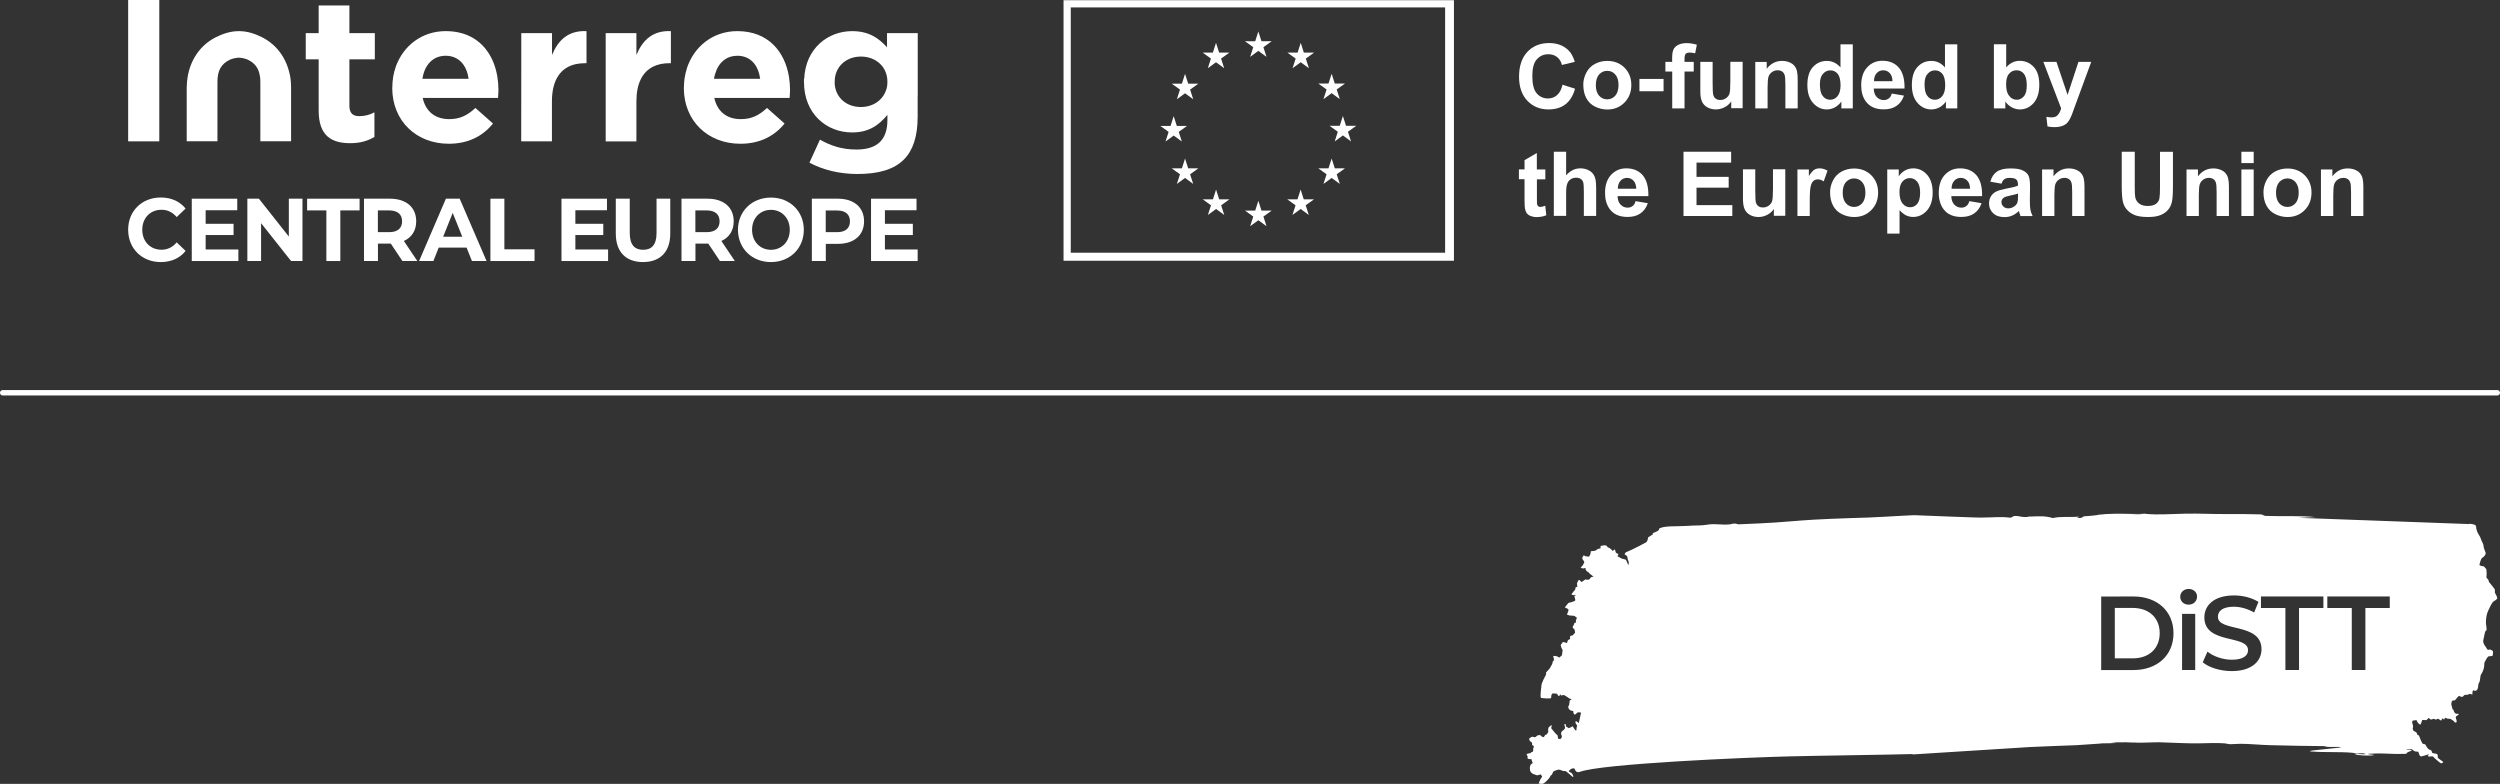 <?xml version="1.0" encoding="UTF-8"?>
<svg id="Ebene_1" data-name="Ebene 1" xmlns="http://www.w3.org/2000/svg" viewBox="0 0 311.86 97.785">
  <rect x="0" y="0" width="311.86" height="97.785" fill="#333333" stroke="none"/>
  <defs>
    <style>
      .cls-1 {
        fill: #fff;
      }
    </style>
  </defs>
  <path class="cls-1" d="M311.52,49.336H.34c-.19,0-.34-.15-.34-.34s.15-.34.34-.34h311.18c.19,0,.34.15.34.34s-.15.34-.34.34Z"/>
  <g>
    <path class="cls-1" d="M279.83,64.126c.89,0-.57-.02,0,0h0Z"/>
    <path class="cls-1" d="M266.9,64.076c.24,0,.47.02.69.03.51-.08-4.27-.02-.69-.03Z"/>
    <path class="cls-1" d="M266.04,75.836h-2.23v6.29h2.23c2.04.01,3.37-1.24,3.37-3.14s-1.32-3.15-3.37-3.15Z"/>
    <path class="cls-1" d="M310.98,75.086c.14-.13.54-.29.54-.49-.01-.2-.31-.62-.31-.72s.07-.25-.05-.43-.49-.63-.61-.77-.08-.16-.12-.3-.31-.25-.26-.44.01-.9-.03-.96-.29-.32-.29-.32c0,0-.6-.06-.55-.23.05-.17.16-.76.38-.87s.43-.42.39-.6c-.05-.18-.27-.62-.26-.85.01-.22-.32-.74-.35-.92-.02-.18-.38-.66-.44-.86-.07-.2-.13-.34-.14-.65-.01-.3-.75-.33-.75-.33-.01-.01-.01-.02-.03-.03,0-.01-.02-.01-.02-.01l-.02.07-21.3-.78c.92-.04,1.78-.09,2.09-.09-1.8-.2-4.03-.07-6.25-.15-.26-.04-.3-.17-.61-.19-1.31-.02-1.92-.03-2.16-.04h-2.14c-1.66.01-3.33-.08-4.99-.05-1.29.02-2.63.11-3.87.09-.42,0-.83-.04-1.24-.07-.09.01-.35.03-.86.06-1.95-.12-3.91-.09-4.98.06-.02,0-.11.04-.13.04,0,0-1.01.13-1.55.14-.37.04-.22.29-.92.21-.13-.13.32-.03.2-.15-1.23.09-2.33-.06-3.26.17-1.07-.3-1.73-.22-2.75-.19-.27.02.06-.02-.22,0-.21.06-.19.06-.59.06-.5-.01-.64-.15-1.22-.13-.3.03-.23.21-.61.21-1.11-.15-1.93-.02-3.15-.02-.36.08-6.97-.24-8.77-.29-1.48.05-5.35.33-7.81.36-8.54.29-5.83.45-14.04.78-.31,0-.29-.13-.71-.09-.73.23-1.64.07-2.54.07-.53,0-1.09.16-1.73.16s-.8.02-1.32.05c-1.59.1-3.05-.04-3.67.35.06.34-.58.4-.82.62.03.02.05.05.07.08-.17.1-.61.38-.61.38,0,0-.06.52-.26.63-.2.12-1.71.9-1.79.92-.09.02-.76.34-.76.34,0,0-.23.27-.04.31.18.04.29.24.27.35-.02.11.15.49.15.49,0,0,.02.4-.04.4s-.26-.63-.32-.65c-.07-.02-.54-.15-.54-.15l-.5-.28s.18-.29.1-.29-.33-.15-.33-.22c0-.06-.05-.33-.13-.33s-.2.2-.2.2l-.37-.35s-.33-.11-.37-.24-.23-.13-.33-.13-.53.05-.49.16.02.27-.1.25c-.13-.02-.35.12-.35.12,0,0-.11.13-.29.16-.18.02-.47.05-.47.05l-.02.27s-.14.45-.26.41-.43-.06-.43-.06l-.15-.13-.2.29s.03.31.09.31.17.29.17.29l-.22.41-.24.23s.19.15.29.13c.1-.02.37-.12.33.04s.21.38.27.38.23.22.23.22c0,0,.58.44.48.4s-.39.07-.39.14-.16.23-.28.23-.37-.04-.37-.04l-.16.14s-.26.07-.17.15l-.14.02s-.21-.24-.29-.26c-.08-.01-.26.43-.26.43l.04.42-.24.11v.22s-.49.58-.49.64.57.12.57.12l-.21.11s.12.33.12.49c-.01.16-.86.34-.86.34l-.45.56s.42.16.46.27c.04.12-.2.62-.2.62l.34.12s.33,0,.56.04c.16.09.34.19.34.26,0,.11-.14.27-.12.34s.04.27-.06.25c-.1-.02-.18.16-.18.23s-.2.27-.16.36.25.29.25.29l.05.38-.32.34s-.31.01-.31.14c0,.14.06.32-.06.34s-.24.18-.24.18c0,0-.04.29-.1.27-.06-.02-.49-.13-.49-.13l-.12.2s-.16.09-.14.27.23.56.23.56l-.08.58s-.08.2-.16.2-.14.2-.2.13c-.06-.06-.27-.15-.39-.17s-.35-.02-.35-.02c0,0,.17.62.05.6s-.16.38-.16.38l-.32.58-.47.52s.06.18-.04.34c-.1.15-.52,1.01-.52,1.21s-.23,1.57-.04,1.61c.18.04,1.27.14,1.25-.02-.02-.16.04-.54.2-.54.17-.01.58.01.58.1s.15.24.21.24.08-.24.14-.22.1.15.1.15c0,0,.23-.09.35-.07.12.02.64.39.64.39l.35.18s-.26.07-.26.14-.06.49-.06.49c0,0-.14.23-.12.34.02.11.17.34.29.38s.37.06.35.13c-.02.07.03.38.17.38.15,0,.27-.27.43-.27.14-.01.31-.02.35.07-.1.43-.19.84-.27,1.25-.04-.02-.07-.03-.09-.05-.17-.16-.36-.27-.33-.02.02.24.21.35.21.35l-.08.4s.05.31-.1.25c-.15-.07-.38-.6-.42-.51s-.45.23-.45.23l-.35-.22-.02-.29-.21.05s.15.29.11.47-.33.29-.43.45c-.1.16-.05.41.03.47s-.1.4-.1.4c0,0-.35.05-.35-.02s-.07-.4-.07-.4c0,0-.11-.14-.17-.16-.06-.02-.63-.75-.63-.75,0,0,.12-.45.02-.38-.1.07-.22.18-.3.25s-.1.29-.1.29l.02.31s-.16.34-.28.34-.28.32-.28.32c0,0-.33-.07-.35-.18s-.37-.11-.47-.02c-.1.09-.27.27-.41.18s-.43,0-.43.07-.16,0-.16.16.11.32.21.36c.11.04.17.15.15.31-.02.16.23.22.23.22l-.1.38s.04.36-.08.34-.2.16-.26.16-.49.12-.49.12l.15.31s-.09.25.07.29c.16.05.45,0,.43.11s.13.4.13.4l-.1.09-.16.11-.1.34s0,.31.03.42c.02.11.18.31.35.4.17.08.56.19.56.19,0,0,.43-.16.45-.09.02.06.15.24.15.24,0,0-.16.25-.22.34s-.22.52-.22.52c0,0,.44.13.66-.03.23-.16.69-.63.75-.79s.1-.18.2-.25.16-.38.26-.45c.11-.07.56-.23.68-.21.12.02.41.13.49.17s.24-.05.39.06c.14.11.58.46.66.55.09.09.23.22.23.09s-.17-.4-.17-.4l-.16-.11s-.33-.11-.21-.22c.12-.12.35-.32.53-.3.05,0,.11.02.17.05.12.37.33.51.66.39,2.71-1.02,20.72-1.8,26.14-1.93,2.89-.08,12.89-.21,15.38-.29h0l-.03.05,14.72-.93c1.37-.08,5.3-.2,5.8-.23.85-.06,1.89-.13,2.94-.2v-.02c4.96-.06-1.87-.14,3.45-.14,4.8,0-3.45,0,1.35.05.84.01,1.72-.06,2.55-.05,1.74.04,3.43.17,5.09.13,1.18-.02,1.96-.07,2.95,0,.27,0,.51.11.82.11.4,0,.8-.05,1.22-.05,1.21,0,2.43.14,3.67.17,2.41.07,4.67.1,6.82.12.4.17,1.06.08,1.73.1,1.86.06-4.75.45-3.33.57,1.76.14,3.45.01,5.09.16.26.02.31.11.61.11.23-.06,1.04-.09,1.02.07-.53.04-1.01-.08-1.32,0,.39.16,1.89.24,2.44.1-.22-.07-.71-.04-.81-.15,2.6-.14,1.97.07,4.8,0,.03-.22.49-.29.71-.45-.14-.08-.71.01-.71-.11.26,0,.48,0,.69-.02.12.12.25.22.32.25.21.1.43.01.49.11s.12.59.38.54c.26-.04,1.09-.34.94-.25-.14.08-.15.28,0,.28.15-.01.48-.08.54.02s.58.53.58.53c0,0,.35.31.44.29s.29-.15.18-.21-.65-.49-.65-.49c0,0,.08-.41-.13-.48s-.57-.06-.57-.18c0-.13-.14-.34-.29-.34-.15.01-.42-.37-.45-.47-.11-.32-.36-.21-.44-.29-.08-.08-.22-.42-.28-.56s-.16-.46-.22-.48c-.05-.02-.19-.02-.19-.18,0-.17-.33-.32-.33-.32-.17-.04-.22-.3-.22-.3,0,0,.08-.33.02-.49-.07-.16-.17-.52.05-.55.22-.02.45-.11.45.03s.35.55.46.45c.11-.11.13-.56.28-.56.15-.01.42.06.47.02s.25-.27.25-.27c0,0,.29.25.34.21.06-.04.3-.09.3-.09,0,0,.19.05.27.09.07.04.18-.15.31-.09s.38.29.38.19.16-.27.16-.27l.17.18s.12-.33.25-.21.26.09.43.09.54.31.54.31c0,0,.11.24.29.15.18-.09-.06-.57-.06-.57,0,0,.05-.25.14-.25s.34-.24.21-.25c-.13-.02-.29.05-.43-.09-.13-.14-.18-.28-.16-.34.01-.06-.18-.1-.18-.24s-.15-.46-.13-.54c.01-.08.06-.41.13-.43.07-.03.13-.03.26-.03s.34-.39.43-.44.1-.17.2-.11.34.18.45.05c.1-.13.23-.24.4-.2.17.04.34-.11.41-.11.08,0,.36.07.36.07,0,0-.04-.64.19-.5.23.13.39-.05.46-.2.07-.14.06-.69.19-.8s.12-.84.23-.99.3-.52.36-.83c.07-.3.02-.55.09-.71.07-.17.39-.71.48-.73.1-.02.54,0,.54-.14-.01-.14.08-.47-.02-.55-.09-.08-.34-.17-.34-.17,0,0-.24.13-.34-.03-.1-.16-.2-.34-.3-.46-.1-.12-.24-.46-.19-.63s.17-.91.24-1.09c.07-.18.18-.11.18-.29s-.05-.42-.08-.73c-.03-.31.04-.98.16-1.31.11-.33.57-1.26.71-1.39l-0.0 0ZM266.12,83.586h-4.01v-9.17h0l4.01-.01c2.98,0,5.01,1.83,5.01,4.59s-2.03,4.59-5.01,4.59ZM273.84,83.576h-1.64v-7h1.64v7ZM273.02,75.426c-.62,0-1.05-.43-1.05-.98s.45-.98,1.05-.98,1.05.41,1.05.94c0,.58-.43,1.02-1.05,1.02ZM278.4,83.716c-1.43,0-2.86-.45-3.62-1.1h0l.59-1.33c.73.59,1.9,1.01,3.03,1.01,1.43,0,2.03-.51,2.03-1.19,0-1.98-5.45-.68-5.45-4.09,0-1.48,1.18-2.74,3.7-2.74,1.1,0,2.25.29,3.05.81l-.54,1.32c-.83-.48-1.73-.72-2.53-.72-1.42,0-1.99.55-1.99,1.25,0,1.95,5.44.68,5.44,4.05,0,1.47-1.19,2.73-3.71,2.73ZM289.83,75.846h-3.04v7.73h-1.7v-7.73h-3.05v-1.44h7.79v1.44ZM298.11,75.846h-3.04v7.73h-1.7v-7.73h-3.05v-1.44h7.79v1.44Z"/>
  </g>
  <path class="cls-1" d="M132.67,32.526h48.7V.026h-48.7v32.5h0ZM133.57.926h46.7v30.6h-46.7V.926Z"/>
  <g>
    <polyline class="cls-1" points="155.95 7.092 156.97 6.347 157.99 7.092 157.602 5.888 158.638 5.143 157.361 5.143 156.97 3.925 156.579 5.145 155.302 5.143 156.338 5.888 155.95 7.092"/>
    <polyline class="cls-1" points="150.67 8.51 151.69 7.766 152.71 8.51 152.322 7.306 153.358 6.562 152.08 6.562 151.69 5.342 151.299 6.563 150.022 6.562 151.057 7.306 150.67 8.51"/>
    <polyline class="cls-1" points="147.827 9.214 147.436 10.435 146.16 10.433 147.195 11.178 146.807 12.382 147.827 11.638 148.847 12.382 148.459 11.178 149.495 10.433 148.218 10.433 147.827 9.214"/>
    <polyline class="cls-1" points="146.41 16.911 147.43 17.655 147.042 16.451 148.077 15.707 146.801 15.707 146.41 14.487 146.019 15.709 144.742 15.707 145.778 16.451 145.39 17.655 146.41 16.911"/>
    <polyline class="cls-1" points="148.218 20.995 147.827 19.775 147.436 20.997 146.16 20.995 147.195 21.74 146.807 22.944 147.827 22.198 148.847 22.944 148.459 21.74 149.495 20.995 148.218 20.995"/>
    <polyline class="cls-1" points="152.088 24.866 151.697 23.647 151.307 24.867 150.03 24.866 151.066 25.61 150.678 26.815 151.698 26.07 152.718 26.815 152.33 25.61 153.366 24.866 152.088 24.866"/>
    <polyline class="cls-1" points="157.361 26.268 156.971 25.049 156.58 26.27 155.303 26.268 156.339 27.013 155.951 28.217 156.971 27.473 157.991 28.217 157.603 27.013 158.639 26.268 157.361 26.268"/>
    <polyline class="cls-1" points="162.635 24.866 162.244 23.647 161.853 24.867 160.577 24.866 161.612 25.61 161.224 26.815 162.244 26.07 163.264 26.815 162.876 25.61 163.912 24.866 162.635 24.866"/>
    <polyline class="cls-1" points="166.506 20.995 166.115 19.775 165.723 20.997 164.447 20.995 165.483 21.74 165.095 22.944 166.115 22.198 167.135 22.944 166.746 21.74 167.782 20.995 166.506 20.995"/>
    <polyline class="cls-1" points="169.185 15.692 167.908 15.692 167.516 14.472 167.126 15.693 165.848 15.692 166.885 16.436 166.497 17.64 167.516 16.895 168.536 17.64 168.149 16.436 169.185 15.692"/>
    <polyline class="cls-1" points="165.094 12.366 166.115 11.622 167.135 12.366 166.746 11.162 167.782 10.419 166.506 10.419 166.115 9.199 165.723 10.42 164.447 10.419 165.483 11.162 165.094 12.366"/>
    <polyline class="cls-1" points="162.259 5.343 161.869 6.564 160.591 6.562 161.626 7.307 161.239 8.512 162.26 7.766 163.279 8.512 162.892 7.307 163.928 6.562 162.649 6.562 162.259 5.343"/>
  </g>
  <g>
    <path class="cls-1" d="M194.911,10.57l1.565.495c-.238.872-.644,1.525-1.199,1.951s-1.268.634-2.13.634c-1.06,0-1.941-.366-2.625-1.09-.683-.723-1.03-1.724-1.03-2.981,0-1.327.347-2.367,1.03-3.1.683-.733,1.595-1.109,2.714-1.109.981,0,1.773.287,2.387.872.366.347.634.832.822,1.476l-1.605.386c-.099-.416-.297-.743-.594-.981-.297-.238-.664-.357-1.099-.357-.594,0-1.07.218-1.446.644-.376.426-.555,1.119-.555,2.07,0,1.01.178,1.733.545,2.159.366.426.842.644,1.416.644.426,0,.802-.139,1.109-.406.337-.287.565-.713.693-1.307Z"/>
    <path class="cls-1" d="M199.071,10.62c0,.575.139,1.02.406,1.317.277.307.614.456,1.01.456.396,0,.733-.149,1.01-.456.267-.307.406-.753.406-1.337,0-.565-.139-1-.406-1.307-.267-.307-.604-.456-1.01-.456-.396,0-.733.149-1.01.456-.267.307-.406.753-.406,1.327ZM197.506,10.541c0-.505.129-1.0.376-1.476.248-.475.604-.842,1.07-1.09s.971-.376,1.545-.376c.872,0,1.595.287,2.159.852.565.575.842,1.288.842,2.159,0,.882-.287,1.605-.852,2.179-.565.575-1.278.872-2.14.872-.535,0-1.04-.119-1.525-.357-.485-.238-.852-.594-1.099-1.06-.258-.475-.376-1.04-.376-1.704Z"/>
    <path class="cls-1" d="M207.52,9.847h-3.011v1.535h3.011v-1.535Z"/>
    <path class="cls-1" d="M207.738,7.718h.852v-.436c0-.485.05-.852.158-1.09.099-.238.297-.436.575-.584.277-.149.634-.228,1.06-.228.436,0,.862.069,1.288.198l-.208,1.07c-.248-.059-.475-.089-.703-.089-.218,0-.376.05-.475.158-.099.099-.149.307-.149.594v.406h1.149v1.208h-1.149v4.596h-1.535v-4.596h-.852v-1.208h-.01Z"/>
    <path class="cls-1" d="M215.959,13.522v-.872c-.208.307-.485.555-.832.733-.347.178-.703.267-1.09.267s-.743-.089-1.05-.258-.535-.416-.674-.723c-.139-.307-.208-.733-.208-1.288v-3.665h1.535v2.665c0,.812.03,1.317.089,1.496.059.188.158.327.307.436s.337.158.565.158c.258,0,.495-.069.703-.218.208-.149.347-.327.426-.535.079-.208.119-.733.119-1.565v-2.447h1.535v5.795h-1.426v.02Z"/>
    <path class="cls-1" d="M224.25,13.522h-1.535v-2.962c0-.624-.03-1.03-.099-1.218-.069-.188-.168-.327-.317-.426-.149-.099-.327-.149-.535-.149-.267,0-.505.069-.713.218-.208.149-.357.337-.436.575-.079.238-.119.683-.119,1.337v2.625h-1.535v-5.795h1.426v.852c.505-.654,1.139-.981,1.912-.981.337,0,.644.059.931.178.277.119.495.277.634.466.149.188.248.406.297.644.059.238.089.584.089,1.03v3.605Z"/>
    <path class="cls-1" d="M227.023,10.491c0,.614.089,1.07.258,1.347.248.396.594.604,1.04.604.357,0,.654-.149.901-.446.248-.297.376-.753.376-1.347,0-.664-.119-1.149-.357-1.436-.238-.297-.545-.436-.921-.436-.366,0-.674.149-.911.436-.258.267-.386.703-.386,1.278ZM231.124,13.522h-1.426v-.852c-.238.327-.515.575-.842.743-.317.158-.644.238-.971.238-.664,0-1.238-.267-1.714-.802s-.713-1.288-.713-2.248c0-.981.228-1.733.693-2.239.466-.515,1.05-.763,1.753-.763.644,0,1.208.267,1.684.812v-2.882h1.535v7.994Z"/>
    <path class="cls-1" d="M236.077,10.125c-.01-.446-.129-.783-.347-1.01-.218-.228-.485-.347-.802-.347-.337,0-.614.119-.832.367-.218.248-.327.575-.327.991h2.308ZM235.988,11.67l1.525.258c-.198.565-.505.991-.931,1.278-.426.297-.951.436-1.595.436-1.01,0-1.753-.327-2.239-.991-.386-.525-.575-1.199-.575-2.001,0-.961.248-1.714.753-2.258.505-.545,1.139-.812,1.902-.812.862,0,1.545.287,2.04.852.495.575.733,1.446.713,2.615h-3.843c.01.456.139.812.376,1.06.238.248.535.376.882.376.238,0,.446-.069.604-.198.188-.109.307-.317.386-.614Z"/>
    <path class="cls-1" d="M240.078,10.491c0,.614.089,1.07.258,1.347.248.396.594.604,1.04.604.357,0,.654-.149.901-.446.248-.297.376-.753.376-1.347,0-.664-.119-1.149-.357-1.436-.238-.297-.545-.436-.921-.436-.367,0-.674.149-.911.436-.267.267-.386.703-.386,1.278ZM244.169,13.522h-1.426v-.852c-.238.327-.515.575-.842.743-.317.158-.644.238-.981.238-.664,0-1.238-.267-1.714-.802-.475-.535-.713-1.288-.713-2.248,0-.981.228-1.733.693-2.239.466-.515,1.05-.763,1.753-.763.644,0,1.208.267,1.684.812v-2.882h1.535v7.994h.01Z"/>
    <path class="cls-1" d="M250.251,10.491c0,.604.099,1.05.287,1.337.267.406.614.614,1.06.614.337,0,.624-.149.872-.436s.357-.743.357-1.367c0-.664-.119-1.139-.357-1.436-.238-.297-.545-.436-.921-.436-.366,0-.674.139-.921.426-.258.277-.376.713-.376,1.298ZM248.726,13.522V5.519h1.535v2.882c.475-.535,1.03-.812,1.684-.812.703,0,1.288.258,1.753.763.466.515.693,1.248.693,2.209,0,.991-.238,1.753-.703,2.288-.475.535-1.05.802-1.724.802-.327,0-.654-.079-.981-.248-.317-.168-.594-.406-.832-.733v.852h-1.426Z"/>
    <path class="cls-1" d="M254.897,7.718h1.634l1.387,4.121,1.357-4.121h1.595l-2.05,5.577-.366,1.01c-.139.337-.267.594-.386.773s-.258.327-.416.436c-.158.109-.357.198-.584.258-.228.059-.495.089-.783.089-.297,0-.584-.03-.872-.089l-.139-1.199c.238.05.456.069.654.069.357,0,.624-.109.792-.317s.307-.475.396-.802l-2.219-5.804Z"/>
    <path class="cls-1" d="M192.771,21.139v1.228h-1.05v2.338c0,.475.01.753.03.832l.139.198c.069.05.158.079.258.079.139,0,.347-.05.614-.149l.129,1.189c-.357.149-.763.228-1.208.228-.277,0-.525-.05-.753-.139-.218-.089-.386-.218-.485-.357-.099-.149-.178-.347-.218-.594-.03-.178-.05-.535-.05-1.08v-2.556h-.703v-1.228h.703v-1.149l1.535-.891v2.05h1.06Z"/>
    <path class="cls-1" d="M195.366,18.93v2.942c.495-.575,1.09-.872,1.773-.872.357,0,.674.069.951.198.287.129.495.297.644.505.149.208.238.426.297.674.05.248.079.634.079,1.149v3.407h-1.535v-3.061c0-.604-.03-.991-.089-1.159-.059-.168-.158-.297-.307-.396-.149-.099-.337-.149-.555-.149-.258,0-.485.059-.683.188-.198.129-.347.307-.436.565-.089.248-.139.614-.139,1.109v2.902h-1.535v-8.003h1.535Z"/>
    <path class="cls-1" d="M204.113,23.546c-.01-.446-.129-.782-.347-1.01-.218-.228-.485-.347-.792-.347-.337,0-.614.119-.832.366-.218.248-.327.575-.327.991h2.298ZM204.033,25.091l1.525.257c-.198.565-.505.991-.931,1.278-.426.297-.951.436-1.595.436-1.01,0-1.753-.327-2.239-.991-.386-.525-.575-1.199-.575-2.001,0-.961.248-1.714.753-2.258s1.139-.812,1.902-.812c.862,0,1.545.287,2.04.852.495.575.733,1.446.713,2.615h-3.843c.01.456.139.812.376,1.06.238.248.535.376.882.376.238,0,.446-.069.604-.198.178-.109.297-.317.386-.614Z"/>
    <path class="cls-1" d="M210.006,26.943v-8.013h5.943v1.357h-4.319v1.773h4.012v1.347h-4.012v2.179h4.467v1.357h-6.092Z"/>
    <path class="cls-1" d="M221.278,26.943v-.872c-.208.307-.485.555-.832.733-.347.178-.703.267-1.09.267s-.743-.089-1.05-.258-.535-.416-.674-.723-.208-.733-.208-1.288v-3.675h1.535v2.664c0,.812.03,1.317.089,1.496.059.188.158.327.307.436.149.109.337.158.565.158.258,0,.495-.069.703-.218.208-.149.347-.327.426-.535.079-.218.119-.733.119-1.565v-2.447h1.535v5.804h-1.426v.02Z"/>
    <path class="cls-1" d="M225.755,26.943h-1.535v-5.804h1.426v.822c.248-.386.466-.644.654-.773.198-.119.416-.188.664-.188.347,0,.683.099,1.01.287l-.475,1.337c-.258-.168-.495-.248-.723-.248-.218,0-.396.059-.545.178s-.267.327-.347.644c-.089.307-.129.961-.129,1.941v1.803Z"/>
    <path class="cls-1" d="M229.866,24.041c0,.575.139,1.02.406,1.317.277.307.614.456,1.01.456.396,0,.733-.149,1.01-.456.267-.307.406-.753.406-1.337,0-.565-.139-1-.406-1.307-.267-.307-.604-.456-1.01-.456-.396,0-.733.158-1.01.456-.277.307-.406.753-.406,1.327ZM228.291,23.962c0-.505.129-1.0.376-1.476s.604-.842,1.07-1.09c.466-.248.971-.376,1.545-.376.872,0,1.595.287,2.159.852.565.575.842,1.288.842,2.159,0,.882-.287,1.605-.852,2.179-.565.575-1.278.862-2.14.862-.535,0-1.04-.119-1.525-.357-.485-.238-.852-.594-1.099-1.06-.258-.466-.376-1.03-.376-1.694Z"/>
    <path class="cls-1" d="M236.948,23.942c0,.654.129,1.129.386,1.446.258.317.575.466.941.466.357,0,.654-.139.891-.426.238-.287.357-.753.357-1.407,0-.604-.119-1.06-.366-1.357-.248-.297-.545-.446-.911-.446-.376,0-.683.149-.931.436-.248.287-.366.713-.366,1.288ZM235.433,21.139h1.426v.852c.188-.287.436-.525.753-.713.317-.178.674-.277,1.06-.277.674,0,1.248.267,1.714.792.466.525.703,1.268.703,2.209,0,.971-.238,1.724-.713,2.258-.475.535-1.05.802-1.723.802-.317,0-.614-.069-.872-.188-.258-.129-.535-.347-.822-.654v2.922h-1.535v-8.003h.01Z"/>
    <path class="cls-1" d="M245.754,23.546c-.01-.446-.129-.783-.347-1.01s-.485-.347-.802-.347c-.337,0-.614.119-.832.366s-.327.575-.327.991h2.308ZM245.665,25.091l1.525.258c-.198.565-.505.991-.931,1.278-.426.297-.951.436-1.595.436-1.01,0-1.753-.327-2.239-.991-.376-.525-.575-1.199-.575-2.001,0-.961.248-1.714.753-2.258.505-.545,1.139-.812,1.902-.812.862,0,1.545.287,2.04.852.495.575.733,1.446.713,2.615h-3.843c.01.456.139.812.376,1.06.238.248.535.376.882.376.238,0,.446-.069.604-.198.178-.109.307-.317.386-.614Z"/>
    <path class="cls-1" d="M251.727,24.15c-.198.069-.505.149-.931.238-.426.089-.703.178-.832.267-.198.139-.297.327-.297.545s.079.396.238.555c.158.158.367.238.614.238.277,0,.545-.089.792-.277.188-.139.307-.307.366-.505.04-.129.059-.376.059-.743v-.317h-.01ZM249.677,22.912l-1.397-.248c.158-.565.426-.981.812-1.248s.951-.406,1.704-.406c.683,0,1.199.079,1.525.248.337.158.575.366.703.614.139.248.208.703.208,1.377l-.02,1.793c0,.505.02.882.069,1.129.05.238.139.505.277.783h-1.515c-.04-.099-.089-.258-.149-.456-.02-.089-.04-.149-.05-.178-.258.258-.545.446-.842.575-.297.129-.614.188-.951.188-.594,0-1.07-.158-1.416-.485-.347-.327-.515-.733-.515-1.228,0-.327.079-.624.238-.882.158-.258.376-.456.654-.594.277-.139.683-.258,1.218-.357.723-.129,1.218-.258,1.496-.376v-.149c0-.297-.069-.505-.218-.634-.149-.129-.426-.188-.822-.188-.277,0-.485.05-.644.158-.149.099-.277.287-.367.565Z"/>
    <path class="cls-1" d="M260.027,26.943h-1.535v-2.962c0-.624-.03-1.03-.099-1.218-.069-.188-.168-.327-.317-.426-.149-.099-.327-.149-.535-.149-.267,0-.505.069-.713.218-.208.149-.357.337-.436.575s-.119.683-.119,1.337v2.625h-1.535v-5.804h1.426v.852c.505-.654,1.139-.981,1.912-.981.337,0,.644.059.931.178.277.119.495.277.634.466.149.188.248.406.297.644.059.238.089.584.089,1.03v3.615Z"/>
    <path class="cls-1" d="M264.683,18.93h1.615v4.338c0,.683.02,1.129.059,1.337.069.327.238.594.495.792.258.198.614.297,1.07.297.456,0,.802-.099,1.04-.277.238-.188.376-.416.416-.693.05-.277.069-.723.069-1.357v-4.428h1.615v4.2c0,.961-.04,1.644-.129,2.04s-.248.733-.485,1c-.238.277-.545.495-.941.654s-.901.238-1.535.238c-.763,0-1.347-.089-1.743-.267-.396-.178-.703-.406-.941-.683-.228-.277-.376-.575-.456-.891-.109-.456-.158-1.139-.158-2.031v-4.269h.01Z"/>
    <path class="cls-1" d="M278.045,26.943h-1.535v-2.962c0-.624-.03-1.03-.099-1.218-.069-.188-.168-.327-.317-.426-.149-.099-.327-.149-.535-.149-.267,0-.505.069-.713.218-.208.149-.357.337-.436.575-.079.238-.119.683-.119,1.337v2.625h-1.535v-5.804h1.426v.852c.505-.654,1.139-.981,1.912-.981.337,0,.644.059.931.178.277.119.495.277.634.466.149.188.248.406.297.644.059.238.089.584.089,1.03v3.615Z"/>
    <path class="cls-1" d="M279.6,21.139h1.535v5.804h-1.535v-5.804ZM279.6,18.93h1.535v1.416h-1.535v-1.416Z"/>
    <path class="cls-1" d="M283.919,24.041c0,.575.139,1.02.406,1.317.277.307.614.456,1.01.456.396,0,.733-.149,1.01-.456.267-.307.406-.753.406-1.337,0-.565-.139-1-.406-1.307s-.604-.456-1.01-.456c-.396,0-.733.158-1.01.456-.267.307-.406.753-.406,1.327ZM282.354,23.962c0-.505.129-1.0.376-1.476s.604-.842,1.07-1.09.971-.376,1.545-.376c.882,0,1.595.287,2.159.852.565.575.842,1.288.842,2.159,0,.882-.287,1.605-.852,2.179s-1.278.862-2.14.862c-.535,0-1.04-.119-1.525-.357-.485-.238-.852-.594-1.099-1.06-.258-.466-.376-1.03-.376-1.694Z"/>
    <path class="cls-1" d="M294.814,26.944h-1.535v-2.962c0-.624-.03-1.03-.099-1.218s-.168-.327-.317-.426c-.149-.099-.327-.149-.535-.149-.267,0-.505.069-.713.218-.208.149-.357.337-.436.575-.079.238-.119.683-.119,1.337v2.625h-1.535v-5.804h1.426v.852c.505-.654,1.139-.981,1.912-.981.337,0,.644.059.931.178.277.119.495.277.634.466.149.188.248.406.297.644.059.238.089.584.089,1.03v3.615Z"/>
  </g>
  <g>
    <path class="cls-1" d="M92.357,17.932c2.442,0,4.253-.961,5.514-2.522l-2.191-1.941c-1.061.981-1.991,1.391-3.272,1.391-1.711,0-2.922-.911-3.302-2.642h9.396c.02-.35.05-.7.05-1.011,0-.55-.05-1.091-.13-1.611-.51-3.142-2.582-5.714-6.444-5.714-3.082,0-5.434,1.961-6.304,4.663h.01c-.24.74-.37,1.531-.37,2.362v.05h-.01c0,4.133,3.002,6.975,7.055,6.975ZM89.355,8.786c.48-1.141,1.381-1.831,2.622-1.831,1.421,0,2.372.891,2.732,2.271.05.19.09.39.12.6h-5.764c.06-.38.17-.721.3-1.041h-.01Z"/>
    <rect class="cls-1" x="15.987" width="3.883" height="17.632"/>
    <path class="cls-1" d="M79.388,6.854v-2.722h-3.832v13.509h3.832v-4.993c0-2.251.761-3.672,2.081-4.333.57-.29,1.251-.43,2.021-.43h.2V3.883c-2.261-.1-3.522,1.111-4.303,2.972Z"/>
    <path class="cls-1" d="M110.649,4.133v1.761c-1.031-1.131-2.261-2.011-4.353-2.011-3.002,0-5.794,2.131-5.974,5.914h-.02c-.01.12-.02.24-.02.37v.06h.01c0,4.003,2.852,6.294,5.994,6.294,2.041,0,3.272-.831,4.413-2.191v.65c0,2.422-1.231,3.672-3.853,3.672-1.791,0-3.172-.45-4.563-1.231l-1.311,2.872c1.711.911,3.783,1.411,5.974,1.411,2.622,0,4.563-.55,5.814-1.811,1.131-1.131,1.711-2.902,1.711-5.313v-2.662h.01v-7.785h-3.833ZM110.699,10.227c0,.35-.05.69-.15.991h-.01c-.42,1.291-1.641,2.131-3.152,2.131-1.851,0-3.242-1.241-3.272-3.072h.02l-.01-.05v-.05c0-1.841,1.411-3.122,3.272-3.122,1.861,0,3.302,1.281,3.302,3.122v.05Z"/>
    <path class="cls-1" d="M39.752,13.799c0,3.132,1.591,4.063,3.933,4.063,1.281,0,2.221-.3,3.022-.78v-3.072c-.55.3-1.181.48-1.891.48-.861,0-1.231-.43-1.231-1.311v-5.774h3.172v-3.272h-3.172V.68h-3.833v3.452h-1.611v3.272h1.611v6.394Z"/>
    <path class="cls-1" d="M59.305,13.469c-1.061.981-1.991,1.391-3.272,1.391-1.711,0-2.922-.911-3.302-2.642h9.396c.02-.35.05-.7.05-1.011,0-1.141-.19-2.251-.56-3.252-.891-2.352-2.842-4.073-6.014-4.073-2.992,0-5.294,1.841-6.224,4.413-.29.811-.44,1.701-.44,2.622v.04h-.01c0,4.133,3.002,6.975,7.055,6.975,2.442,0,4.253-.961,5.514-2.522l-2.191-1.941ZM53.321,8.135c.52-.75,1.291-1.181,2.282-1.181.941,0,1.671.4,2.171,1.061.35.48.59,1.091.68,1.811h-5.764c.11-.66.31-1.241.63-1.691Z"/>
    <path class="cls-1" d="M71.853,7.995c.35-.07.71-.11,1.111-.11h.2V3.883c-2.261-.1-3.532,1.111-4.303,2.972v-2.722h-3.833v3.802l-.01,9.696h3.833v-4.993c0-2.722,1.121-4.243,3.002-4.643Z"/>
    <path class="cls-1" d="M32.427,9.556h.01c.02.21.04.42.04.65v7.415h3.833v-6.724c0-.59-.06-1.161-.18-1.711h-.01c-.43-1.961-1.601-3.612-3.422-4.533-.831-.42-1.801-.77-2.892-.77s-2.061.35-2.902.77c-2.258,1.149-3.528,3.436-3.601,6.034-0.0 0-.001 0-.001 0l-.01.21v6.724h3.833v-7.455c.01-1.301.41-2.181,1.581-2.732.25-.12.811-.24,1.091-.24.28,0,.841.12,1.091.24.971.46,1.411,1.151,1.541,2.121Z"/>
    <polygon class="cls-1" points="36.03 29.509 32.297 24.786 30.856 24.786 30.856 32.561 32.568 32.561 32.568 27.838 36.31 32.561 37.731 32.561 37.731 24.786 36.03 24.786 36.03 29.509"/>
    <path class="cls-1" d="M96.169,24.646c-2.372,0-4.113,1.711-4.113,4.023.01,2.322,1.741,4.023,4.113,4.023,2.362,0,4.103-1.701,4.103-4.023s-1.751-4.023-4.103-4.023ZM96.169,31.16c-1.341,0-2.352-1.011-2.352-2.492s1.011-2.492,2.352-2.492,2.352,1.011,2.352,2.492-1.011,2.492-2.352,2.492Z"/>
    <polygon class="cls-1" points="25.653 29.319 29.135 29.319 29.135 27.918 25.653 27.918 25.653 26.227 29.596 26.227 29.596 24.786 23.922 24.786 23.922 32.561 29.736 32.561 29.736 31.12 25.653 31.12 25.653 29.319"/>
    <path class="cls-1" d="M20.149,26.167c.75,0,1.381.31,1.891.911l1.111-1.061c-.71-.891-1.791-1.381-3.092-1.381-2.342,0-4.073,1.671-4.073,4.023,0,2.362,1.741,4.033,4.063,4.033,1.311,0,2.392-.49,3.102-1.391l-1.111-1.071c-.5.61-1.141.921-1.891.921-1.401,0-2.402-1.021-2.402-2.492s1.001-2.492,2.402-2.492Z"/>
    <path class="cls-1" d="M91.526,27.608c0-1.741-1.251-2.822-3.262-2.822h-3.252v7.775h1.741v-2.171h1.601l1.451,2.171h1.861l-1.681-2.502c.971-.43,1.541-1.291,1.541-2.452ZM88.164,28.959h-1.421v-2.712h1.421c1.061.01,1.601.51,1.601,1.361,0,.841-.54,1.351-1.601,1.351Z"/>
    <path class="cls-1" d="M81.9,29.069c0,1.481-.61,2.091-1.671,2.091-1.051,0-1.671-.61-1.671-2.091v-4.283h-1.741v4.353c0,2.292,1.261,3.552,3.392,3.552s3.402-1.261,3.402-3.552v-4.353h-1.711v4.283Z"/>
    <polygon class="cls-1" points="110.388 29.319 113.871 29.319 113.871 27.918 110.388 27.918 110.388 26.227 114.331 26.227 114.331 24.786 108.657 24.786 108.657 32.561 114.471 32.561 114.471 31.12 110.388 31.12 110.388 29.319"/>
    <path class="cls-1" d="M104.525,24.786h-3.252v7.775h1.741v-2.141h1.511c2.001,0,3.262-1.071,3.262-2.812s-1.261-2.822-3.262-2.822ZM104.425,28.959h-1.421v-2.702h1.421c1.061,0,1.601.5,1.601,1.351,0,.851-.54,1.351-1.601,1.351Z"/>
    <polygon class="cls-1" points="38.311 26.247 40.713 26.247 40.713 32.561 42.454 32.561 42.454 26.247 44.856 26.247 44.856 24.786 38.311 24.786 38.311 26.247"/>
    <path class="cls-1" d="M51.92,27.608c0-1.741-1.251-2.822-3.262-2.822h-3.252v7.775h1.741v-2.171h1.601l1.451,2.171h1.861l-1.681-2.502c.971-.43,1.541-1.291,1.541-2.452ZM48.558,28.959h-1.421v-2.712h1.421c1.061.01,1.601.51,1.601,1.361,0,.841-.54,1.351-1.601,1.351Z"/>
    <path class="cls-1" d="M55.623,24.786l-3.342,7.775h1.781l.66-1.671h3.482l.67,1.671h1.821l-3.352-7.775h-1.721ZM55.282,29.529l1.191-2.972,1.191,2.972h-2.382Z"/>
    <polygon class="cls-1" points="62.917 24.786 61.176 24.786 61.176 32.561 66.68 32.561 66.68 31.1 62.917 31.1 62.917 24.786"/>
    <polygon class="cls-1" points="71.773 29.319 75.255 29.319 75.255 27.918 71.773 27.918 71.773 26.227 75.716 26.227 75.716 24.786 70.042 24.786 70.042 32.561 75.856 32.561 75.856 31.12 71.773 31.12 71.773 29.319"/>
  </g>
</svg>